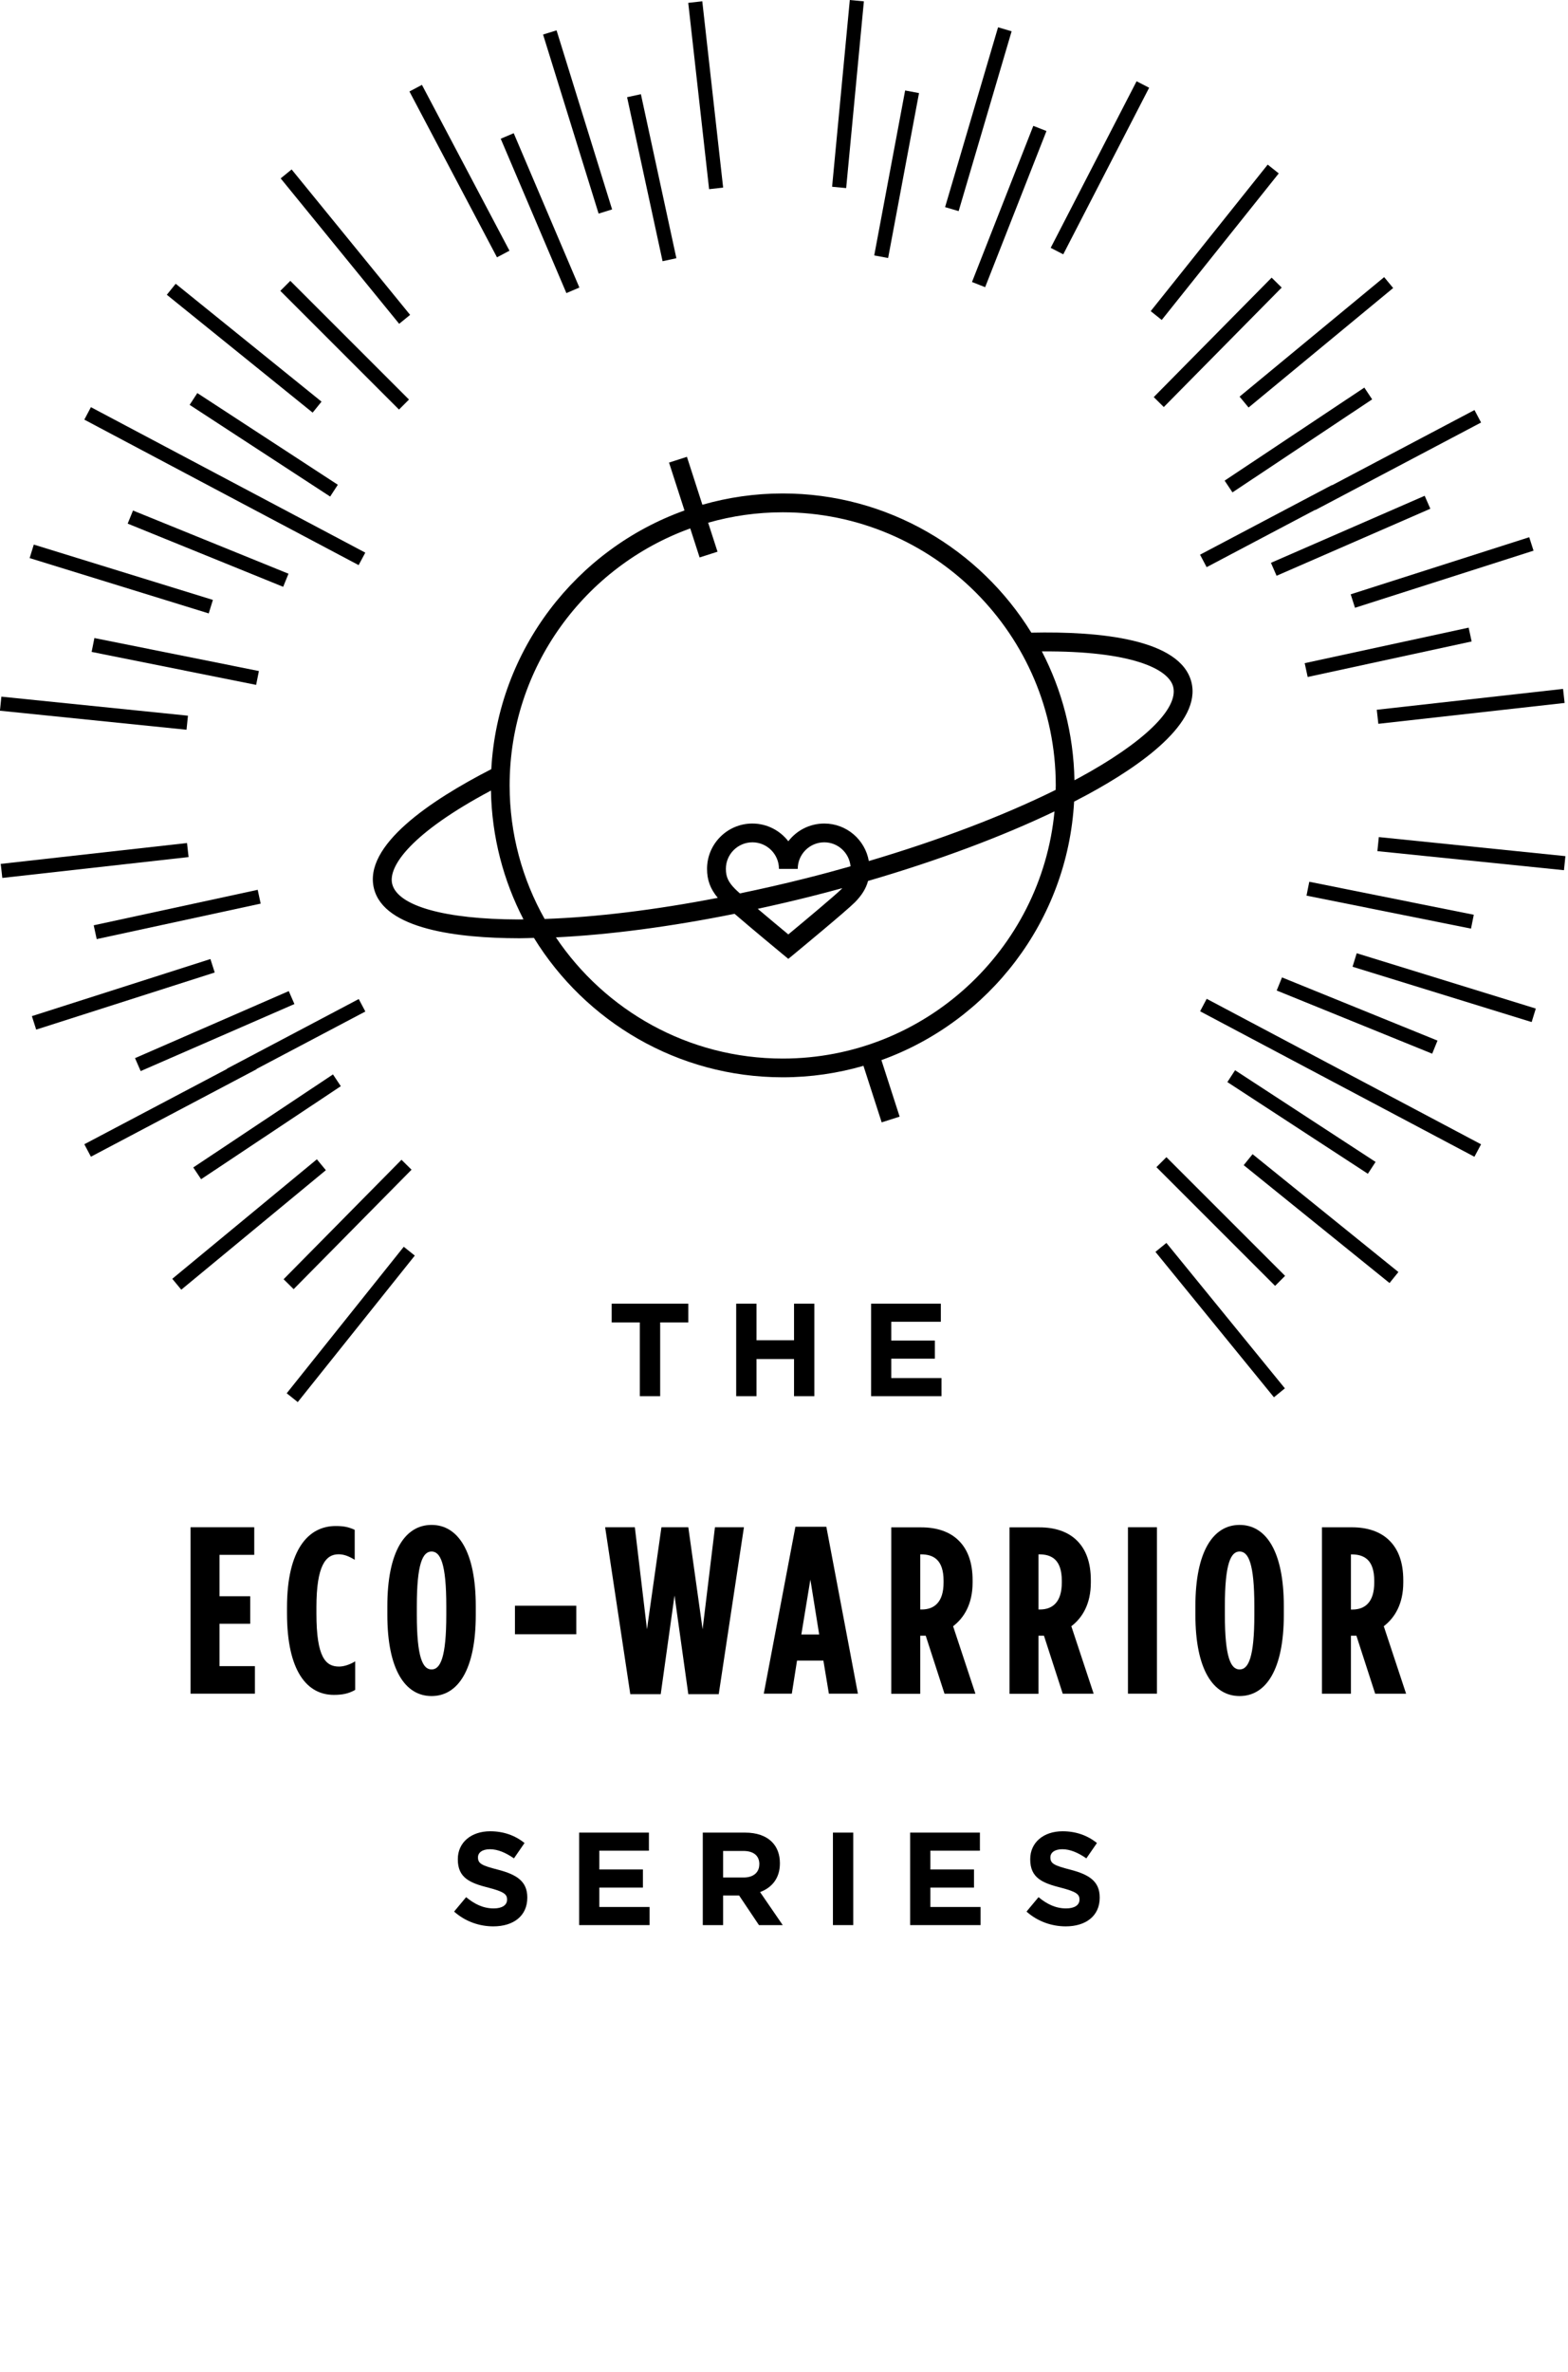 <?xml version="1.0" encoding="utf-8"?>
<svg width="283" height="428" viewBox="0 0 283 428" fill="none" xmlns="http://www.w3.org/2000/svg">
<g clip-path="url(#clip0)">
<path d="M162.37 201.49L159.08 191.29C178.51 184.29 192.67 166.17 193.86 144.65C194.71 144.21 195.54 143.77 196.36 143.33C205.9 138.15 216.89 130.43 215.03 123.08C213.06 115.29 198.45 113.89 186.14 114.16C176.86 99.1 160.22 89.04 141.26 89.04C136.23 89.04 131.38 89.76 126.77 91.08L123.98 82.43L120.75 83.47L123.54 92.11C104.06 99.09 89.85 117.23 88.67 138.79C77.71 144.41 65.53 152.57 67.5 160.35C69.36 167.7 82.69 169.28 93.55 169.3C93.64 169.3 93.73 169.3 93.82 169.3C94.64 169.3 95.52 169.26 96.37 169.24C105.65 184.31 122.3 194.39 141.26 194.39C146.32 194.39 151.21 193.66 155.84 192.32L159.13 202.52L162.37 201.49ZM211.74 123.92C212.74 127.89 206.39 134.03 194.74 140.36C194.47 140.5 194.19 140.65 193.92 140.79C193.77 132.42 191.67 124.53 188.04 117.54C204.22 117.43 210.92 120.7 211.74 123.92ZM93.56 165.91C80.31 165.88 71.8 163.49 70.79 159.52C69.98 156.3 74.33 150.25 88.61 142.65C88.76 151.01 90.86 158.9 94.48 165.89C94.18 165.9 93.86 165.92 93.56 165.91ZM91.98 141.72C91.98 120.4 105.59 102.2 124.58 95.35L126.27 100.59L129.5 99.55L127.81 94.32C132.09 93.1 136.59 92.44 141.26 92.44C168.44 92.44 190.55 114.55 190.55 141.73C190.55 142 190.53 142.27 190.53 142.53C181.1 147.2 169.51 151.61 156.81 155.37C156.14 151.53 152.8 148.6 148.77 148.6C146.13 148.6 143.78 149.85 142.28 151.8C140.78 149.86 138.43 148.6 135.79 148.6C131.28 148.6 127.61 152.27 127.61 156.78C127.61 158.79 128.2 160.4 129.55 162.01C118.27 164.19 107.62 165.5 98.3 165.82C94.28 158.69 91.98 150.47 91.98 141.72ZM145.5 158.47C141.47 159.49 137.48 160.39 133.54 161.21C133.15 160.86 132.84 160.58 132.67 160.4C131.44 159.16 131.01 158.21 131.01 156.78C131.01 154.14 133.16 151.99 135.8 151.99C138.44 151.99 140.59 154.14 140.59 156.78H143.98C143.98 154.14 146.13 151.99 148.77 151.99C151.25 151.99 153.28 153.9 153.51 156.32C150.88 157.07 148.21 157.79 145.5 158.47ZM152.02 160.26C151.97 160.31 151.94 160.35 151.89 160.41C150.84 161.47 145.33 166.08 142.28 168.61C140.76 167.35 138.64 165.59 136.76 163.99C139.92 163.3 143.11 162.57 146.32 161.76C148.25 161.28 150.14 160.77 152.02 160.26ZM141.27 191.01C124.23 191.01 109.19 182.32 100.33 169.14C110 168.67 121.01 167.22 132.58 164.89C135.79 167.66 140.91 171.89 141.2 172.13L142.28 173.02L143.36 172.13C143.74 171.81 152.76 164.37 154.31 162.8C155.54 161.55 156.3 160.33 156.67 158.96C169.22 155.3 180.76 150.99 190.32 146.41C187.96 171.39 166.86 191.01 141.27 191.01Z" fill="black"/>
<path d="M72.462 209.274L51.184 230.828L52.998 232.62L74.277 211.065L72.462 209.274Z" fill="black"/>
<path d="M229.511 50.1L208.232 71.654L210.047 73.446L231.326 51.891L229.511 50.1Z" fill="black"/>
<path d="M52.397 50.681L50.594 52.484L72.012 73.902L73.815 72.099L52.397 50.681Z" fill="black"/>
<path d="M210.52 208.802L208.717 210.605L230.135 232.024L231.938 230.22L210.52 208.802Z" fill="black"/>
<path d="M186.496 22.711L175.43 50.887L177.803 51.819L188.87 23.644L186.496 22.711Z" fill="black"/>
<path d="M24.005 92.122L23.045 94.484L51.109 105.886L52.068 103.523L24.005 92.122Z" fill="black"/>
<path d="M231.384 176.368L230.424 178.73L258.488 190.132L259.447 187.769L231.384 176.368Z" fill="black"/>
<path d="M52.118 178.836L24.369 190.932L25.388 193.269L53.137 181.173L52.118 178.836Z" fill="black"/>
<path d="M257.133 89.461L229.385 101.557L230.404 103.894L258.152 91.798L257.133 89.461Z" fill="black"/>
<path d="M92.717 24.035L90.371 25.033L102.225 52.885L104.571 51.886L92.717 24.035Z" fill="black"/>
<path d="M163.363 16.326L157.785 46.088L160.292 46.558L165.869 16.795L163.363 16.326Z" fill="black"/>
<path d="M17.038 115.131L16.537 117.631L46.227 123.584L46.728 121.084L17.038 115.131Z" fill="black"/>
<path d="M236.306 159.107L235.805 161.607L265.494 167.563L265.996 165.063L236.306 159.107Z" fill="black"/>
<path d="M60.096 193.871L34.883 210.658L36.296 212.781L61.509 195.994L60.096 193.871Z" fill="black"/>
<path d="M246.241 69.94L221.027 86.727L222.441 88.849L247.654 72.062L246.241 69.94Z" fill="black"/>
<path d="M35.614 70.927L34.227 73.055L59.586 89.6L60.974 87.472L35.614 70.927Z" fill="black"/>
<path d="M222.913 193.116L221.52 195.252L246.879 211.797L248.272 209.661L222.913 193.116Z" fill="black"/>
<path d="M46.51 160.559L16.914 166.963L17.453 169.455L47.049 163.051L46.51 160.559Z" fill="black"/>
<path d="M265.069 113.254L235.477 119.664L236.016 122.156L265.609 115.746L265.069 113.254Z" fill="black"/>
<path d="M115.672 16.998L113.18 17.537L119.584 47.133L122.076 46.593L115.672 16.998Z" fill="black"/>
<path d="M153.377 0.002L150.182 33.699L152.72 33.94L155.916 0.242L153.377 0.002Z" fill="black"/>
<path d="M0.249 125.707L-0.01 128.244L33.664 131.677L33.923 129.14L0.249 125.707Z" fill="black"/>
<path d="M248.857 151.045L248.598 153.582L282.272 157.021L282.531 154.484L248.857 151.045Z" fill="black"/>
<path d="M57.189 209.188L31.094 230.75L32.718 232.716L58.813 211.153L57.189 209.188Z" fill="black"/>
<path d="M249.82 50.006L223.725 71.568L225.349 73.534L251.444 51.972L249.82 50.006Z" fill="black"/>
<path d="M52.633 30.576L50.656 32.188L72.043 58.428L74.019 56.817L52.633 30.576Z" fill="black"/>
<path d="M210.516 224.278L208.539 225.889L229.925 252.129L231.902 250.518L210.516 224.278Z" fill="black"/>
<path d="M205.136 14.663L189.633 44.723L191.899 45.892L207.402 15.832L205.136 14.663Z" fill="black"/>
<path d="M37.977 173.051L5.754 183.355L6.531 185.784L38.754 175.48L37.977 173.051Z" fill="black"/>
<path d="M276.002 96.936L243.779 107.24L244.556 109.669L276.779 99.365L276.002 96.936Z" fill="black"/>
<path d="M100.451 5.477L98.016 6.232L108.039 38.544L110.475 37.788L100.451 5.477Z" fill="black"/>
<path d="M180.135 4.925L170.574 37.375L173.02 38.096L182.581 5.646L180.135 4.925Z" fill="black"/>
<path d="M6.1 98.267L5.348 100.703L37.672 110.686L38.425 108.25L6.1 98.267Z" fill="black"/>
<path d="M244.866 172.005L244.113 174.441L276.438 184.425L277.19 181.988L244.866 172.005Z" fill="black"/>
<path d="M76.153 15.315L73.898 16.506L89.698 46.431L91.953 45.24L76.153 15.315Z" fill="black"/>
<path d="M72.872 224.97L51.746 251.406L53.738 252.998L74.865 226.562L72.872 224.97Z" fill="black"/>
<path d="M228.801 29.702L207.682 56.145L209.674 57.736L230.794 31.293L228.801 29.702Z" fill="black"/>
<path d="M31.71 51.204L30.107 53.188L56.428 74.456L58.031 72.473L31.71 51.204Z" fill="black"/>
<path d="M226.071 208.261L224.469 210.244L250.789 231.513L252.392 229.529L226.071 208.261Z" fill="black"/>
<path d="M33.753 152.118L0.133 155.883L0.417 158.417L34.037 154.652L33.753 152.118Z" fill="black"/>
<path d="M282.107 124.307L248.486 128.072L248.77 130.606L282.39 126.841L282.107 124.307Z" fill="black"/>
<path d="M126.751 0.232L124.217 0.516L127.982 34.136L130.516 33.852L126.751 0.232Z" fill="black"/>
<path d="M45.119 91.581L64.729 101.971L65.929 99.721L42.159 87.121L16.409 73.471L15.219 75.721L45.119 91.581Z" fill="black"/>
<path d="M46.309 192.88L65.939 182.52L64.749 180.27L40.969 192.83L40.989 192.87L15.219 206.47L16.409 208.72L46.329 192.92L46.309 192.88Z" fill="black"/>
<path d="M241.56 192.83L217.79 180.23L216.6 182.48L236.21 192.88L266.11 208.73L267.31 206.48L241.56 192.83Z" fill="black"/>
<path d="M240.38 87.53L216.59 100.09L217.78 102.34L237.36 92L237.38 92.04L267.31 76.24L266.12 73.99L240.4 87.57L240.38 87.53Z" fill="black"/>
<path d="M119.15 251.93V238.62H124.23V235.24H110.4V238.62H115.48V251.93H119.15Z" fill="black"/>
<path d="M132.869 235.24V251.93H136.539V245.23H143.309V251.93H146.979V235.24H143.309V241.84H136.539V235.24H132.869Z" fill="black"/>
<path d="M169.809 238.5V235.24H157.219V251.93H169.929V248.66H160.859V245.16H168.729V241.89H160.859V238.5H169.809Z" fill="black"/>
<path d="M39.619 293H45.159V288.03H39.619V280.56H45.889V275.58H34.389V305.61H46.009V300.64H39.619V293Z" fill="black"/>
<path d="M60.249 305.829C61.749 305.829 62.909 305.619 64.109 304.929V299.779C63.039 300.419 62.009 300.719 61.189 300.719C58.789 300.719 57.109 299.089 57.109 291.149V290.029C57.109 282.519 58.779 280.459 61.099 280.459C62.089 280.459 62.939 280.799 64.019 281.449V276.049C62.909 275.539 62.049 275.359 60.589 275.359C55.699 275.359 51.799 279.519 51.799 290.069V291.099C51.799 301.579 55.439 305.829 60.249 305.829Z" fill="black"/>
<path d="M85.87 291.37V289.83C85.87 279.92 82.65 275.16 77.89 275.16C73.13 275.16 69.91 279.92 69.91 289.83V291.37C69.91 301.28 73.13 306.04 77.89 306.04C82.66 306.04 85.87 301.28 85.87 291.37ZM80.55 291.37C80.55 299.09 79.48 301.24 77.89 301.24C76.3 301.24 75.23 299.09 75.23 291.37V289.83C75.23 282.11 76.3 279.96 77.89 279.96C79.48 279.96 80.55 282.1 80.55 289.83V291.37Z" fill="black"/>
<path d="M104.009 289.74H92.939V294.89H104.009V289.74Z" fill="black"/>
<path d="M134.269 275.58H129.039L126.809 293.99L124.229 275.58H119.379L116.769 293.99L114.579 275.58H109.219L113.759 305.7H119.249L121.739 287.9L124.229 305.7H129.719L134.269 275.58Z" fill="black"/>
<path d="M154.84 305.61L149.14 275.49H143.56L137.85 305.61H142.91L143.85 299.65H148.61L149.6 305.61H154.84ZM144.63 294.93L146.26 285.02L147.85 294.93H144.63Z" fill="black"/>
<path d="M166.089 295.15H167.079L170.469 305.62H176.049L172.019 293.44C173.989 291.94 175.539 289.45 175.539 285.55V285.16C175.539 281.9 174.639 279.58 173.049 278C171.419 276.37 169.059 275.6 166.269 275.6H160.859V305.63H166.089V295.15ZM166.089 280.47H166.219C168.489 280.47 170.299 281.46 170.299 285.23V285.57C170.299 289.09 168.629 290.42 166.349 290.42H166.089V280.47Z" fill="black"/>
<path d="M187.429 295.15H188.419L191.809 305.62H197.389L193.359 293.44C195.329 291.94 196.879 289.45 196.879 285.55V285.16C196.879 281.9 195.979 279.58 194.389 278C192.759 276.37 190.399 275.6 187.609 275.6H182.199V305.63H187.429V295.15ZM187.429 280.47H187.559C189.829 280.47 191.639 281.46 191.639 285.23V285.57C191.639 289.09 189.969 290.42 187.689 290.42H187.429V280.47Z" fill="black"/>
<path d="M208.81 275.58H203.58V305.61H208.81V275.58Z" fill="black"/>
<path d="M223.73 275.16C218.97 275.16 215.75 279.92 215.75 289.83V291.37C215.75 301.28 218.97 306.04 223.73 306.04C228.49 306.04 231.71 301.28 231.71 291.37V289.83C231.71 279.92 228.5 275.16 223.73 275.16ZM226.39 291.37C226.39 299.09 225.32 301.24 223.73 301.24C222.14 301.24 221.07 299.09 221.07 291.37V289.83C221.07 282.11 222.14 279.96 223.73 279.96C225.32 279.96 226.39 282.1 226.39 289.83V291.37Z" fill="black"/>
<path d="M253.27 285.54V285.15C253.27 281.89 252.37 279.57 250.78 277.99C249.15 276.36 246.79 275.59 244 275.59H238.59V305.62H243.82V295.15H244.81L248.2 305.62H253.78L249.75 293.44C251.72 291.93 253.27 289.44 253.27 285.54ZM248.03 285.58C248.03 289.1 246.36 290.43 244.08 290.43H243.82V280.48H243.95C246.22 280.48 248.03 281.47 248.03 285.24V285.58Z" fill="black"/>
<path d="M82.629 335.469V335.519C82.629 338.839 84.799 339.769 88.159 340.619C90.949 341.339 91.519 341.809 91.519 342.739V342.789C91.519 343.769 90.609 344.359 89.109 344.359C87.199 344.359 85.629 343.569 84.129 342.329L81.959 344.929C83.959 346.719 86.519 347.599 89.039 347.599C92.639 347.599 95.169 345.739 95.169 342.429V342.379C95.169 339.469 93.259 338.249 89.869 337.369C86.979 336.629 86.269 336.269 86.269 335.179V335.129C86.269 334.319 87.009 333.679 88.419 333.679C89.829 333.679 91.279 334.299 92.759 335.329L94.669 332.559C92.979 331.199 90.899 330.439 88.469 330.439C85.069 330.439 82.629 332.439 82.629 335.469Z" fill="black"/>
<path d="M117.119 333.94V330.68H104.529V347.37H117.239V344.1H108.169V340.6H116.039V337.33H108.169V333.94H117.119Z" fill="black"/>
<path d="M137.18 341.41C139.3 340.62 140.76 338.93 140.76 336.24V336.19C140.76 334.62 140.26 333.3 139.33 332.37C138.23 331.27 136.59 330.68 134.47 330.68H126.84V347.37H130.51V342.03H133.4L136.98 347.37H141.27L137.18 341.41ZM137.04 336.42C137.04 337.83 136.01 338.78 134.23 338.78H130.51V333.99H134.16C135.95 333.99 137.05 334.8 137.05 336.38V336.42H137.04Z" fill="black"/>
<path d="M154 330.68H150.33V347.37H154V330.68Z" fill="black"/>
<path d="M176.98 344.1H167.92V340.6H175.79V337.33H167.92V333.94H176.86V330.68H164.27V347.37H176.98V344.1Z" fill="black"/>
<path d="M192.42 344.359C190.51 344.359 188.94 343.569 187.44 342.329L185.27 344.929C187.27 346.719 189.83 347.599 192.35 347.599C195.95 347.599 198.48 345.739 198.48 342.429V342.379C198.48 339.469 196.57 338.249 193.18 337.369C190.29 336.629 189.58 336.269 189.58 335.179V335.129C189.58 334.319 190.32 333.679 191.73 333.679C193.14 333.679 194.59 334.299 196.07 335.329L197.98 332.559C196.29 331.199 194.21 330.439 191.78 330.439C188.37 330.439 185.94 332.439 185.94 335.469V335.519C185.94 338.839 188.11 339.769 191.47 340.619C194.26 341.339 194.83 341.809 194.83 342.739V342.789C194.83 343.769 193.92 344.359 192.42 344.359Z" fill="black"/>
</g>
<defs>
<clipPath id="clip0">
<rect width="282.53" height="427.78" fill="white"/>
</clipPath>
</defs>
</svg>
